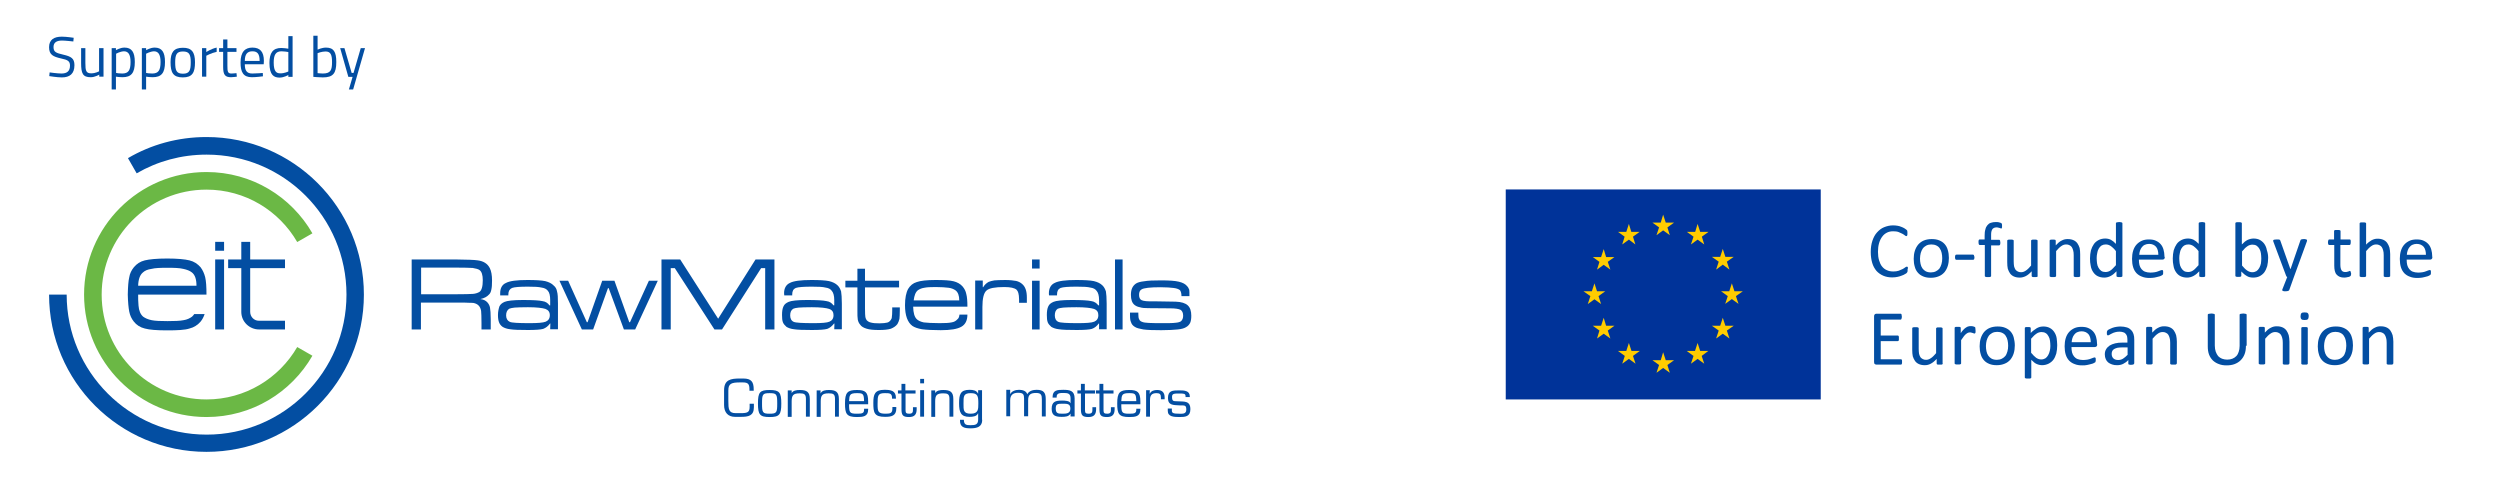 <?xml version="1.0" encoding="UTF-8"?> <svg xmlns="http://www.w3.org/2000/svg" xmlns:xlink="http://www.w3.org/1999/xlink" version="1.1" id="Layer_1" x="0px" y="0px" viewBox="0 0 1350 270" style="enable-background:new 0 0 1350 270;" xml:space="preserve"> <style type="text/css"> .st0{fill:#034EA2;} .st1{fill:#FFFFFF;} .st2{fill-rule:evenodd;clip-rule:evenodd;fill:#034EA2;} .st3{fill-rule:evenodd;clip-rule:evenodd;fill:#6BB845;} .st4{fill:#003399;} .st5{fill:#FFCC00;} .st6{fill-rule:evenodd;clip-rule:evenodd;fill:#FFFFFF;} </style> <g> <path class="st0" d="M39.6,22.4c0,0-4.3-0.5-6.1-0.5c-3,0-4.6,1.1-4.6,3.5c0,2.8,1.5,3.2,5.2,4.1c4.3,1,6.1,2,6.1,5.7 c0,4.7-2.6,6.6-6.8,6.6c-2.5,0-6.8-0.7-6.8-0.7l0.2-2c0,0,4.2,0.6,6.4,0.6c3,0,4.6-1.3,4.6-4.3c0-2.4-1.3-3.1-4.7-3.8 c-4.4-1-6.6-2-6.6-6.1c0-4.1,2.7-5.7,6.9-5.7c2.5,0,6.4,0.6,6.4,0.6L39.6,22.4z"></path> <path class="st0" d="M55.9,26v15.4h-2.3v-1.1c0,0-2.3,1.4-4.6,1.4c-4.3,0-5.2-2-5.2-7.7v-8h2.3v8c0,4.3,0.4,5.6,3.2,5.6 c2.3,0,4.2-1.1,4.2-1.1V26H55.9z"></path> <path class="st0" d="M60.3,26h2.3v1.1c0,0,2.3-1.4,4.6-1.4c3.9,0,5.6,2.4,5.6,7.8c0,6-2,8.2-6.7,8.2c-1.4,0-3-0.2-3.5-0.3v6.9h-2.3 V26z M62.7,29v10.4c0.4,0.1,2,0.3,3.3,0.3c3.4,0,4.5-1.8,4.5-6.2c0-4.2-1.3-5.8-3.6-5.8C64.8,27.8,62.7,29,62.7,29z"></path> <path class="st0" d="M76.6,26h2.3v1.1c0,0,2.3-1.4,4.6-1.4c3.9,0,5.6,2.4,5.6,7.8c0,6-2,8.2-6.7,8.2c-1.4,0-3-0.2-3.5-0.3v6.9h-2.3 V26z M78.9,29v10.4c0.4,0.1,2,0.3,3.3,0.3c3.4,0,4.5-1.8,4.5-6.2c0-4.2-1.3-5.8-3.6-5.8C81.1,27.8,78.9,29,78.9,29z"></path> <path class="st0" d="M105.3,33.6c0,5.6-1.4,8.2-6.6,8.2c-5.2,0-6.6-2.6-6.6-8.2c0-5.3,1.7-7.8,6.6-7.8 C103.6,25.7,105.3,28.3,105.3,33.6z M103,33.6c0-4.3-0.9-5.8-4.2-5.8c-3.3,0-4.2,1.5-4.2,5.8c0,4.4,0.6,6.2,4.2,6.2 C102.4,39.8,103,37.9,103,33.6z"></path> <path class="st0" d="M109.1,26h2.3v2.1c0,0,2.7-1.8,5.6-2.4V28c-2.9,0.6-5.6,2.1-5.6,2.1v11.3h-2.3V26z"></path> <path class="st0" d="M122.8,28v7.4c0,3.4,0.2,4.3,2.2,4.3c0.9,0,2.7-0.2,2.7-0.2l0.2,1.9c0,0-2.1,0.3-3.1,0.3 c-3.2,0-4.3-1.2-4.3-5.6V28h-2.2v-2h2.2v-4.7h2.3V26h4.9v2H122.8z"></path> <path class="st0" d="M141.9,39.4l0.1,1.8c0,0-3.5,0.5-6,0.5c-4.6,0-6.1-2.7-6.1-7.9c0-5.9,2.5-8.1,6.4-8.1c4.1,0,6.2,2.2,6.2,7.2 l-0.1,1.8h-10.2c0,3.3,1,5,4,5C138.6,39.7,141.9,39.4,141.9,39.4z M140.2,32.9c0-3.8-1.2-5.2-3.9-5.2c-2.6,0-4.1,1.4-4.1,5.2H140.2 z"></path> <path class="st0" d="M158,41.5h-2.3v-1c0,0-2.4,1.4-4.7,1.4c-3,0-5.5-1.2-5.5-7.9c0-5.4,1.8-8.1,6.4-8.1c1.3,0,3.3,0.3,3.8,0.4 v-6.8h2.3V41.5z M155.7,38.6V28.1c-0.5-0.1-2.4-0.4-3.7-0.4c-3.2,0-4.2,2.1-4.2,6.1c0,5,1.6,5.8,3.5,5.8 C153.5,39.7,155.7,38.6,155.7,38.6z"></path> <path class="st0" d="M181.6,33.5c0,6.1-1.7,8.3-7.3,8.3c-1.8,0-5.1-0.3-5.1-0.3V19.3h2.3v7.5c0,0,2.3-1.1,4.5-1.1 C180.2,25.7,181.6,28,181.6,33.5z M179.3,33.5c0-4-0.8-5.7-3.5-5.7c-2.1,0-4.3,0.9-4.3,0.9v10.8c0,0,2,0.2,2.8,0.2 C178.6,39.7,179.3,37.8,179.3,33.5z"></path> <path class="st0" d="M186,26l3.9,13.4h1l3.9-13.4h2.3l-6.4,22.3h-2.3l2-6.8h-2.3L183.7,26H186z"></path> </g> <g> <g> <path class="st0" d="M396.9,225.1c-3.7,0-5.9-2.3-5.9-6.4v-7.9c0-5.8,3.6-6.4,8.5-6.4h1.9c4.3,0,5.6,1.8,5.6,5.9v0.7h-2.3v-0.6 c0-2.9-0.6-3.9-3.6-3.9h-1.3c-4.8,0-6.5,0.6-6.5,4.3v5.6c0,4.6,0.2,6.7,4,6.7h2.7c3.7,0,4.8-0.5,4.8-3.4V218h2.3v1.9 c0,4.7-3,5.2-7.1,5.2H396.9z"></path> <path class="st0" d="M415.6,210.6c5.3,0,6.3,1.3,6.3,7.3c0,6-1,7.3-6.3,7.3c-5.3,0-6.3-1.3-6.3-7.3 C409.3,211.8,410.3,210.6,415.6,210.6 M415.6,223.4c3.8,0,4.1-0.6,4.1-5.5c0-5-0.3-5.6-4.1-5.6c-3.8,0-4.1,0.6-4.1,5.6 C411.5,222.8,411.8,223.4,415.6,223.4"></path> <path class="st0" d="M427.4,212.5L427.4,212.5c0.7-1.7,2.8-1.9,4.5-1.9c3.7,0,5.4,1,5.4,4.9v9.5h-2.1v-9.6c0-2.6-1-3-3.4-3 c-3.5,0-4.3,1.1-4.3,4.4v8.3h-2.1v-14.3h2.1V212.5z"></path> <path class="st0" d="M443.1,212.5L443.1,212.5c0.7-1.7,2.8-1.9,4.5-1.9c3.7,0,5.4,1,5.4,4.9v9.5h-2.1v-9.6c0-2.6-1-3-3.4-3 c-3.5,0-4.3,1.1-4.3,4.4v8.3H441v-14.3h2.1V212.5z"></path> <path class="st0" d="M468.8,220.7v0.5c0,3.8-2.9,4-6.1,4c-5.6,0-6.4-1.8-6.4-7.3c0-5.9,1.3-7.3,6.4-7.3c4.6,0,6.1,1.1,6.1,6.3v1.4 h-10.3c0,4.5,0.3,5.1,4.2,5.1c2.9,0,3.9-0.2,3.9-2.2v-0.5H468.8z M466.6,216.6c-0.1-4-0.6-4.3-3.9-4.3c-3.9,0-4,1-4.2,4.3H466.6z"></path> <path class="st0" d="M484,219.8v0.8c0,4-2.7,4.5-6.1,4.5c-5.9,0-6.3-2.3-6.3-7.6c0-4.6,0.8-7,6-7c3.4,0,6.2,0.4,6.2,4.4v0.4h-2.1 v-0.4c0-2.6-1.4-2.6-3.9-2.6c-3.8,0-3.9,1.3-3.9,5.9c0,4,0.2,5.2,4.3,5.2c2.7,0,3.7-0.3,3.7-2.9v-0.7H484z"></path> <path class="st0" d="M494.5,212.5H489v9c0,1.5,0.4,1.9,2,1.9c2,0,2-1.1,2-2.4v-1.1h2v1.1c0,2.8-1.2,4.2-4.1,4.2 c-3.3,0-4.1-0.9-4.1-4.3v-8.4h-1.9v-1.7h1.9v-3.5h2.1v3.5h5.5V212.5z"></path> <path class="st0" d="M499,207h-2.1v-2.4h2.1V207z M499,225h-2.1v-14.3h2.1V225z"></path> <path class="st0" d="M504.9,212.5L504.9,212.5c0.7-1.7,2.8-1.9,4.5-1.9c3.7,0,5.4,1,5.4,4.9v9.5h-2.1v-9.6c0-2.6-1-3-3.4-3 c-3.5,0-4.3,1.1-4.3,4.4v8.3h-2.1v-14.3h2.1V212.5z"></path> <path class="st0" d="M530.4,226.7c0,3.8-2.8,4.6-6.3,4.6c-3.3,0-5.9-0.5-5.7-4.6h2.1c0,2.7,1.3,2.9,3.6,2.9c2.6,0,4.1-0.3,4.1-3.1 v-3.3h-0.1c-0.6,1.7-2.9,1.9-4.6,1.9c-4.6,0-5.6-2.4-5.6-7.3c0-4.8,0.7-7.3,5.6-7.3c2,0,3.8,0.3,4.6,2l0.1,0v-1.8h2.1V226.7z M528.3,217.9c0-4-0.3-5.6-4.1-5.6c-4,0-3.9,1.8-3.9,5.6c0,3.4-0.2,5.5,3.9,5.5C528.3,223.4,528.3,221,528.3,217.9"></path> <path class="st0" d="M545.5,212.9L545.5,212.9c0.8-1.8,3-2.4,4.8-2.4c1.7,0,3.9,0.5,4.4,2.4c1-1.9,3.2-2.4,5.1-2.4 c3.7,0,4.9,1.5,4.9,5v9.4h-2.1v-9.2c0-2.4-0.4-3.5-3.1-3.5c-3,0-4.3,0.9-4.3,3.9v8.7H553v-9.6c-0.1-1.9-0.1-3.1-3.2-3.1 c-2.8,0-4.3,1.2-4.3,4.1v8.6h-2.1v-14.3h2.1V212.9z"></path> <path class="st0" d="M578.1,225v-1.5l-0.1-0.1c-0.8,1.6-2.9,1.7-4.7,1.7c-3.2,0-5.4-0.6-5.4-4.3c0-3.9,2-4.5,5.6-4.5 c1.4,0,4.2,0.1,4.5,1.4h0.1v-2.6c0-2.6-1.4-2.9-3.8-2.9c-1.7,0-3.7,0-3.7,2v0.5h-2.2v-0.3c0-3.7,2.5-3.9,5.7-3.9 c3.6,0,6.2,0.4,6.2,4.7v9.7H578.1z M578,220.7c0-2.7-1.6-2.7-4.3-2.7c-2.6,0-3.6,0.2-3.6,2.5c0,2.7,1.1,2.9,3.6,2.9 C575.8,223.4,578,223.3,578,220.7"></path> <path class="st0" d="M591.4,212.5h-5.5v9c0,1.5,0.4,1.9,2,1.9c2,0,2-1.1,2-2.4v-1.1h2v1.1c0,2.8-1.2,4.2-4.1,4.2 c-3.3,0-4.1-0.9-4.1-4.3v-8.4h-1.9v-1.7h1.9v-3.5h2.1v3.5h5.5V212.5z"></path> <path class="st0" d="M601.4,212.5h-5.5v9c0,1.5,0.4,1.9,2,1.9c2,0,2-1.1,2-2.4v-1.1h2v1.1c0,2.8-1.2,4.2-4.1,4.2 c-3.3,0-4.1-0.9-4.1-4.3v-8.4h-1.9v-1.7h1.9v-3.5h2.1v3.5h5.5V212.5z"></path> <path class="st0" d="M615.8,220.7v0.5c0,3.8-2.9,4-6.1,4c-5.6,0-6.4-1.8-6.4-7.3c0-5.9,1.3-7.3,6.4-7.3c4.6,0,6.1,1.1,6.1,6.3v1.4 h-10.3c0,4.5,0.3,5.1,4.2,5.1c2.9,0,3.9-0.2,3.9-2.2v-0.5H615.8z M613.6,216.6c-0.1-4-0.6-4.3-3.9-4.3c-3.9,0-4,1-4.2,4.3H613.6z"></path> <path class="st0" d="M620.9,210.7l-0.1,1.8l0.1,0.1c0.7-1.6,2.4-2,4-2c2.7,0,4,1.4,4,4v1h-2v-0.9c0-1.8-0.6-2.4-2.4-2.4 c-2.7,0-3.5,1.3-3.5,3.8v8.9h-2.1v-14.3H620.9z"></path> <path class="st0" d="M642.4,214.4h-2.2v-0.5c0-1.4-1.1-1.4-3.3-1.4c-2.7,0-4,0-4,1.7c0,2.6,0.7,2.4,2.9,2.5c3.7,0.2,7-0.4,7,4.3 c0,4-2.8,4.2-5.9,4.2c-3.1,0-6.3-0.2-6.3-3.3v-1.3h2.2v1.1c0,1.4,0.8,1.7,4.1,1.7c1.5,0,3.7,0.3,3.7-2.2c0-2.7-1.1-2.2-3.7-2.3 c-3.1-0.2-6.2,0.1-6.2-3.9c0-4.1,2.4-4.2,6.2-4.2c2.5,0,5.6,0.1,5.6,3.3V214.4z"></path> <rect x="116.2" y="130.6" class="st0" width="4.8" height="4.8"></rect> <rect x="116.2" y="140.1" class="st0" width="4.8" height="37.8"></rect> <path class="st2" d="M130.3,130.6h4.8v9.5h18.8v4.7h-18.8v23.6c0,2.6,2,4.8,4.7,4.8h14.1v4.7h-14.1c-4.9,0-9.5-4-9.5-9.5v-23.6 h-7.1v-4.7h7.1V130.6z"></path> <path class="st0" d="M106.1,154.3H74.6c0.1-3.5,1-5.9,2.6-7.2c1.1-1,2.5-1.6,4.6-1.9c1.9-0.5,4.8-0.6,8.6-0.6 c3.7,0,6.6,0.1,8.6,0.6c1.9,0.4,3.5,1,4.6,1.9C105.3,148.4,106.1,150.8,106.1,154.3 M74.6,159.1h36.9c0-4.2-0.2-7.3-0.7-9.4 c-0.5-2-1.3-3.8-2.5-5.4c-1.6-1.8-3.5-3.1-6-3.7c-2.4-0.6-6.5-1-12-1c-5.6,0-9.6,0.4-12.1,1c-2.5,0.6-4.4,1.9-5.9,3.7 c-1.3,1.6-2.2,3.4-2.5,5.4c-0.5,2-0.7,5.2-0.8,9.4c0.1,4.1,0.4,7.2,0.8,9.2c0.4,2,1.2,3.8,2.5,5.4c1.4,1.8,3.4,3.1,5.9,3.7 c2.5,0.7,6.5,1,12.1,1c5.5,0,9.6-0.2,12-1c2.5-0.6,4.4-1.9,6-3.7c1-1.2,1.7-2.6,2.2-4.1h-5.6c-0.4,0.5-0.7,1-1.2,1.4 c-1.1,0.8-2.6,1.6-4.6,1.9c-2,0.4-4.9,0.5-8.6,0.5c-3.8,0-6.7-0.1-8.6-0.5c-2-0.4-3.5-1.1-4.6-1.9c-1.4-1.2-2.3-3.2-2.5-6 C74.6,163.1,74.6,161,74.6,159.1"></path> <path class="st2" d="M111.5,244c46.9,0,85-38,85-84.9c0-47-38.1-85.1-85-85.1c-15.5,0-30,4.1-42.4,11.4l4.7,8.2 c11.2-6.5,24-10.1,37.8-10.1c41.7,0,75.5,33.8,75.5,75.6c0,41.6-33.8,75.6-75.5,75.6S36,200.7,36,159.1h-9.5 C26.5,206,64.6,244,111.5,244"></path> <path class="st3" d="M111.5,225.2c24.5,0,45.8-13.3,57.2-33.1l-8.2-4.7c-9.8,16.9-28.1,28.3-49,28.3c-31.3,0-56.6-25.4-56.6-56.6 c0-31.3,25.3-56.7,56.6-56.7c21,0,39.2,11.4,49,28.3l8.2-4.7c-11.4-19.8-32.7-33.1-57.2-33.1c-36.4,0-66.1,29.6-66.1,66.2 C45.4,195.5,75.1,225.2,111.5,225.2"></path> <path class="st0" d="M610.3,168.8h4.4v0.7c0,1.4,0.1,2.4,0.5,3c0.2,0.6,0.8,1.1,1.8,1.4c1.2,0.5,4.6,0.6,10.3,0.6 c3.6,0,6,0,7.4-0.2c1.4-0.1,2.4-0.4,3-0.8c0.8-0.7,1.2-1.7,1.2-3c0-1.6-0.5-2.6-1.4-3.2c-1-0.5-2.9-0.8-5.4-0.8 c-0.8,0-4.9,0-12-0.1c-1.9,0-3.4-0.1-4.6-0.5c-1.1-0.2-2-0.6-2.8-1.2c-1.4-1.1-2-2.9-2-5.5c0-2.8,0.8-4.7,2.6-6 c0.8-0.6,2.4-1.1,4.4-1.3c2.2-0.4,5.2-0.5,9.1-0.5c4.4,0,7.7,0.2,9.7,0.7c2.2,0.5,3.7,1.3,4.7,2.6c0.5,0.5,0.7,1.2,1,1.8 c0.1,0.7,0.1,1.8,0.1,3.4h-4.3c0-1.7-0.4-2.6-0.8-3.2c-0.6-0.5-1.7-1-3.4-1.2c-1.6-0.2-4-0.4-7.1-0.4c-5.6,0-9.1,0.4-10.3,1.2 c-1,0.6-1.3,1.6-1.3,3c0,1.4,0.5,2.4,1.4,2.8c1.1,0.5,3.1,0.7,6.4,0.6c3,0,7.1,0.1,12,0.2c3,0.1,5.2,0.8,6.5,2 c1.3,1.2,1.9,3.1,1.9,5.6c0,1.6-0.2,2.9-0.6,3.8c-0.5,1-1.2,1.8-2.3,2.4c-1,0.6-2.4,1-4.4,1.2c-2,0.2-5,0.4-8.9,0.4 c-4.3,0-7.6-0.1-9.7-0.4c-2-0.4-3.6-0.7-4.6-1.4c-1-0.6-1.7-1.4-2-2.4c-0.5-1-0.6-2.3-0.6-4V168.8z M602.1,177.9h4.1v-37.8h-4.1 V177.9z M581.3,165.9c-3.4,0-5.8,0.1-7.1,0.2c-1.4,0.1-2.4,0.4-3,0.6c-1.1,0.7-1.6,1.9-1.6,3.6s0.6,2.9,1.9,3.5 c1.1,0.5,4.6,0.7,10.6,0.7c4.4,0,7.4-0.2,8.8-0.8c1.4-0.6,2.2-1.7,2.2-3.5c0-1.7-0.7-2.8-2.4-3.4 C589.1,166.3,586,165.9,581.3,165.9 M570.8,159.5h-4.3c-0.1-0.5-0.1-0.8-0.1-1.2c0-2.6,1.1-4.6,3.1-5.5c2-1.1,6-1.6,11.6-1.6 c4.4,0,7.7,0.2,9.6,0.6c2,0.5,3.5,1.2,4.7,2.4c0.8,0.8,1.4,1.9,1.8,3.2c0.2,1.2,0.4,3.5,0.4,6.6v13.8h-4.1v-3.1h-0.2 c-1,1.4-2.2,2.4-3.7,2.9c-1.4,0.4-4.1,0.6-8.2,0.6c-4.6,0-7.8-0.1-9.6-0.4c-1.8-0.2-3.1-0.7-4.1-1.3c-0.8-0.7-1.6-1.6-1.9-2.4 c-0.4-1-0.5-2.3-0.5-4c0-1.9,0.2-3.5,0.8-4.7c0.5-1.1,1.4-1.8,2.8-2.4c1.3-0.6,4.7-1,9.7-1c5.4,0,9,0.2,10.7,0.6 c1.6,0.2,2.9,1.1,3.8,2.3h0.4v-2.9c0-2.3-0.5-4-1.3-4.9c-0.7-1-1.8-1.6-3.4-1.8c-1.4-0.4-4-0.5-7.3-0.5c-4.6,0-7.4,0.2-8.8,0.7 c-1.3,0.6-1.9,1.7-1.9,3.5V159.5z M557.3,145h4.1v-4.9h-4.1V145z M557.3,177.9h4.1v-26.3h-4.1V177.9z M526.4,177.9h4.1v-12.1 c0-4.6,0.7-7.6,2.2-8.9c1.4-1.3,4.6-1.9,9.6-1.9c3.4,0,5.5,0.5,6.6,1.4c0.5,0.5,0.8,1.1,1,1.8c0.2,0.8,0.4,1.9,0.4,3.4v1.9h4.2 v-2.8c0-3.5-0.8-5.9-2.6-7.4c-0.8-0.7-1.9-1.3-3.2-1.6c-1.2-0.2-3.2-0.5-5.8-0.5c-2.6,0-4.6,0.1-5.9,0.2c-1.3,0.2-2.3,0.5-3.1,0.8 c-1.3,0.7-2.3,1.7-3,2.9h-0.2v-3.6h-4.1V177.9z M518,162.2c0-2.6-0.7-4.4-2-5.4c-1-0.7-2.2-1.2-3.7-1.4c-1.7-0.2-4-0.4-7.1-0.4 c-2.6,0-4.8,0.1-6.1,0.4c-1.4,0.2-2.5,0.7-3.4,1.3c-1.3,1-2,2.9-2.3,5.5H518z M518.1,169.9h4.3c0,3.1-1.1,5.3-3.2,6.5 c-2.2,1.3-5.9,1.9-11.2,1.9c-4.4,0-7.8-0.2-10.1-0.5c-2.3-0.4-4-1-5.2-1.8c-2.6-1.9-4-5.6-4-11.2c0-3.8,0.6-6.8,1.7-8.8 c1.1-1.8,2.6-3.1,4.7-3.7c1.9-0.7,5.4-1.1,10.1-1.1c4.6,0,7.8,0.2,9.8,0.7c1.9,0.5,3.6,1.4,4.8,2.8c1,1.2,1.7,2.5,2,4.1 c0.4,1.4,0.6,3.7,0.6,6.8h-29.3c0.1,3.4,0.7,5.5,1.9,6.7c0.8,0.8,2,1.4,3.8,1.8c1.7,0.2,4.6,0.4,8.5,0.4c3,0,5.2-0.1,6.5-0.4 c1.4-0.2,2.4-0.8,3.1-1.6C517.6,172,518,171.2,518.1,169.9 M463,151.6h-6.5v3.6h6.5v12.7c0,2,0,3.6,0.2,4.7c0.2,1,0.6,1.9,1.2,2.6 c0.7,1.1,1.9,1.8,3.6,2.3c1.6,0.5,3.7,0.7,6.6,0.7c2.8,0,4.9-0.2,6.5-0.7c1.4-0.6,2.6-1.3,3.5-2.5c0.5-0.8,0.8-1.7,1.1-2.8 c0.1-1.1,0.2-2.5,0.2-4.6V166h-4.1v1.7c0,1.6-0.1,2.8-0.2,3.4c0,0.7-0.2,1.2-0.6,1.7c-0.5,0.7-1.1,1.2-1.9,1.4 c-0.8,0.2-2.3,0.4-4.1,0.4c-2,0-3.6-0.1-4.6-0.4c-1.1-0.2-1.8-0.7-2.4-1.3c-0.4-0.6-0.6-1.2-0.7-1.7c-0.1-0.6-0.2-2.2-0.2-4.6 v-11.4h18.4v-3.6h-18.4v-6.5H463V151.6z M438.4,165.9c-3.4,0-5.8,0.1-7.1,0.2c-1.4,0.1-2.4,0.4-2.9,0.6c-1.2,0.7-1.7,1.9-1.7,3.6 s0.6,2.9,1.9,3.5c1.1,0.5,4.6,0.7,10.7,0.7c4.3,0,7.3-0.2,8.6-0.8c1.4-0.6,2.2-1.7,2.2-3.5c0-1.7-0.7-2.8-2.4-3.4 C446.2,166.3,443.1,165.9,438.4,165.9 M427.8,159.5h-4.3c0-0.5-0.1-0.8-0.1-1.2c0-2.6,1.1-4.6,3.1-5.5c2-1.1,6-1.6,11.6-1.6 c4.4,0,7.7,0.2,9.6,0.6c2,0.5,3.5,1.2,4.7,2.4c0.8,0.8,1.4,1.9,1.8,3.2c0.2,1.2,0.4,3.5,0.4,6.6v13.8h-4.1l0.1-3.1h-0.2 c-1.1,1.4-2.3,2.4-3.7,2.9c-1.4,0.4-4.2,0.6-8.3,0.6c-4.6,0-7.8-0.1-9.6-0.4c-1.8-0.2-3.1-0.7-4.1-1.3c-0.8-0.7-1.6-1.6-1.9-2.4 c-0.4-1-0.5-2.3-0.5-4c0-1.9,0.2-3.5,0.8-4.7c0.5-1.1,1.4-1.8,2.8-2.4c1.3-0.6,4.7-1,9.8-1c5.4,0,8.9,0.2,10.6,0.6 c1.7,0.2,2.9,1.1,3.8,2.3h0.4v-2.9c0-2.3-0.5-4-1.3-4.9c-0.7-1-1.8-1.6-3.4-1.8c-1.4-0.4-4-0.5-7.3-0.5c-4.4,0-7.4,0.2-8.8,0.7 c-1.3,0.6-1.9,1.7-1.9,3.5V159.5z M357.2,177.9h5v-33.1h2.2l21.4,33.1h4.1l21.1-33.1h2.2v33.1h5v-37.8H408l-20.2,32l-20.5-32 h-10.1V177.9z M314.2,177.9h6.1l8-22.3h0.4l8.2,22.3h6.1l12.2-26.3h-4.8l-10.2,22.4h-0.4l-8-22.4h-6.6l-7.9,22.4h-0.4l-10.1-22.4 h-4.7L314.2,177.9z M285.1,165.9c-3.4,0-5.8,0.1-7.2,0.2c-1.3,0.1-2.3,0.4-2.9,0.6c-1.1,0.7-1.7,1.9-1.7,3.6s0.7,2.9,2,3.5 c1,0.5,4.6,0.7,10.6,0.7c4.4,0,7.3-0.2,8.8-0.8c1.4-0.6,2.2-1.7,2.2-3.5c0-1.7-0.8-2.8-2.4-3.4 C292.9,166.3,289.8,165.9,285.1,165.9 M274.4,159.5h-4.3v-1.2c0-2.6,1-4.6,3.1-5.5c2-1.1,5.9-1.6,11.6-1.6c4.4,0,7.7,0.2,9.6,0.6 c1.9,0.5,3.5,1.2,4.6,2.4c1,0.8,1.6,1.9,1.8,3.2c0.4,1.2,0.5,3.5,0.5,6.6v13.8h-4.2l0.1-3.1H297c-1,1.4-2.3,2.4-3.7,2.9 c-1.4,0.4-4.2,0.6-8.2,0.6c-4.7,0-7.8-0.1-9.6-0.4c-1.8-0.2-3.1-0.7-4.1-1.3c-1-0.7-1.6-1.6-1.9-2.4c-0.4-1-0.6-2.3-0.6-4 c0-1.9,0.4-3.5,0.8-4.7c0.6-1.1,1.4-1.8,2.8-2.4c1.4-0.6,4.7-1,9.8-1c5.4,0,8.9,0.2,10.6,0.6c1.7,0.2,3,1.1,3.8,2.3h0.4v-2.9 c0-2.3-0.4-4-1.2-4.9c-0.7-1-1.9-1.6-3.4-1.8c-1.6-0.4-4-0.5-7.4-0.5c-4.4,0-7.3,0.2-8.6,0.7c-1.3,0.6-2,1.7-2,3.5V159.5z M227.4,158.9h18.5c4.9,0,8-0.1,9.5-0.2c1.3-0.1,2.5-0.5,3.4-1c1.3-0.8,1.9-3,1.9-6.4c0-2.8-0.6-4.7-1.8-5.5 c-0.7-0.5-1.9-0.8-3.6-1.1c-1.7-0.1-4.8-0.2-9.4-0.2h-18.5V158.9z M222.3,177.9v-37.8h23.5c6.4,0.1,10.4,0.2,12.2,0.5 c3.1,0.4,5.3,1.8,6.5,4.2c0.8,1.6,1.2,3.8,1.2,6.7c0,2.2-0.1,3.8-0.4,5c-0.2,1.1-0.6,2-1.3,2.6c-1,1.1-2.4,1.9-4.6,2.4 c1.7,0.2,2.9,0.8,3.8,1.8c0.7,0.8,1.2,1.7,1.4,2.8c0.2,1.1,0.4,3.2,0.4,6.4v5.4h-5v-3.6c0-3.1-0.1-5.3-0.2-6.4 c-0.4-2.4-1.7-3.8-4.1-4.3c-1-0.1-1.8-0.1-2.5-0.1c-0.7-0.1-3.1-0.1-7.4-0.1h-18.5v14.5H222.3z"></path> </g> </g> <g> <g> <g> <rect x="813.1" y="102.3" class="st4" width="170.1" height="113.4"></rect> </g> <polygon class="st5" points="894.5,127 898.1,124.4 901.7,127 900.4,122.8 904,120.2 899.5,120.2 898.1,115.9 896.8,120.2 892.3,120.2 895.9,122.8 "></polygon> <polygon class="st5" points="876,132 879.6,129.4 883.1,132 881.8,127.8 885.4,125.2 880.9,125.2 879.6,120.9 878.2,125.2 873.7,125.2 877.3,127.8 "></polygon> <polygon class="st5" points="866,134.5 864.6,138.8 860.1,138.8 863.7,141.4 862.4,145.6 866,143 869.6,145.6 868.2,141.4 871.8,138.8 867.3,138.8 "></polygon> <polygon class="st5" points="861,161.6 864.6,164.2 863.2,159.9 866.8,157.3 862.4,157.3 861,153 859.6,157.3 855.1,157.3 858.8,159.9 857.4,164.2 "></polygon> <polygon class="st5" points="867.3,175.9 866,171.6 864.6,175.9 860.1,175.9 863.7,178.5 862.4,182.8 866,180.2 869.6,182.8 868.2,178.5 871.8,175.9 "></polygon> <polygon class="st5" points="881,189.5 879.6,185.2 878.2,189.5 873.7,189.5 877.4,192.2 876,196.4 879.6,193.8 883.2,196.4 881.8,192.2 885.5,189.5 "></polygon> <polygon class="st5" points="899.5,194.5 898.1,190.2 896.8,194.5 892.3,194.5 895.9,197.1 894.5,201.3 898.1,198.7 901.7,201.3 900.4,197.1 904,194.5 "></polygon> <polygon class="st5" points="918.1,189.5 916.7,185.2 915.3,189.5 910.8,189.5 914.5,192.2 913.1,196.4 916.7,193.8 920.3,196.4 918.9,192.2 922.5,189.5 "></polygon> <polygon class="st5" points="931.7,175.9 930.3,171.6 928.9,175.9 924.4,175.9 928.1,178.5 926.7,182.8 930.3,180.2 933.9,182.8 932.5,178.5 936.2,175.9 "></polygon> <polygon class="st5" points="941.1,157.3 936.6,157.3 935.2,153 933.8,157.3 929.4,157.3 933,159.9 931.6,164.1 935.2,161.5 938.8,164.1 937.4,159.9 "></polygon> <polygon class="st5" points="926.7,145.6 930.3,142.9 933.9,145.6 932.5,141.3 936.2,138.7 931.7,138.7 930.3,134.4 928.9,138.7 924.4,138.7 928.1,141.3 "></polygon> <polygon class="st5" points="916.7,120.9 915.4,125.2 910.9,125.2 914.5,127.8 913.1,132 916.7,129.4 920.3,132 919,127.8 922.6,125.2 918.1,125.2 "></polygon> </g> <g> <g> <g> <g> <path class="st0" d="M1027.1,195.3c0,0.3,0,0.5,0,0.7c0,0.2-0.1,0.4-0.1,0.5c-0.1,0.1-0.2,0.2-0.2,0.3 c-0.1,0.1-0.2,0.1-0.3,0.1h-13.2c-0.3,0-0.6-0.1-0.9-0.3c-0.3-0.2-0.4-0.6-0.4-1.2v-24.5c0-0.6,0.1-0.9,0.4-1.2 c0.3-0.2,0.6-0.3,0.9-0.3h13c0.1,0,0.2,0,0.3,0.1c0.1,0.1,0.2,0.1,0.2,0.3c0.1,0.1,0.1,0.3,0.1,0.5c0,0.2,0.1,0.4,0.1,0.7 c0,0.3,0,0.5-0.1,0.7c0,0.2-0.1,0.3-0.1,0.5c-0.1,0.1-0.1,0.2-0.2,0.3c-0.1,0.1-0.2,0.1-0.3,0.1h-10.7v8.6h9.2 c0.1,0,0.2,0,0.3,0.1c0.1,0.1,0.2,0.2,0.2,0.3c0.1,0.1,0.1,0.3,0.1,0.5c0,0.2,0,0.4,0,0.7c0,0.3,0,0.5,0,0.7 c0,0.2-0.1,0.3-0.1,0.4c-0.1,0.1-0.1,0.2-0.2,0.2c-0.1,0.1-0.2,0.1-0.3,0.1h-9.2v9.8h10.9c0.1,0,0.2,0,0.3,0.1 c0.1,0.1,0.2,0.1,0.2,0.3c0.1,0.1,0.1,0.3,0.1,0.5C1027.1,194.8,1027.1,195,1027.1,195.3z"></path> <path class="st0" d="M1049.1,196.3c0,0.1,0,0.2-0.1,0.3c-0.1,0.1-0.1,0.1-0.3,0.2c-0.1,0.1-0.3,0.1-0.5,0.1c-0.2,0-0.5,0-0.8,0 c-0.3,0-0.6,0-0.8,0c-0.2,0-0.4-0.1-0.5-0.1c-0.1-0.1-0.2-0.1-0.2-0.2c0-0.1-0.1-0.2-0.1-0.3v-2.5c-1.1,1.2-2.2,2.1-3.2,2.6 c-1.1,0.6-2.1,0.8-3.2,0.8c-1.3,0-2.3-0.2-3.2-0.6c-0.9-0.4-1.6-1-2.1-1.7c-0.5-0.7-0.9-1.6-1.2-2.5c-0.2-1-0.3-2.1-0.3-3.5 v-11.6c0-0.1,0-0.2,0.1-0.3c0-0.1,0.1-0.1,0.3-0.2c0.1-0.1,0.3-0.1,0.6-0.1c0.2,0,0.5,0,0.8,0c0.3,0,0.6,0,0.8,0 c0.2,0,0.4,0.1,0.5,0.1c0.1,0.1,0.2,0.1,0.3,0.2s0.1,0.2,0.1,0.3v11.1c0,1.1,0.1,2,0.2,2.7c0.2,0.7,0.4,1.2,0.7,1.7 c0.3,0.5,0.8,0.8,1.3,1.1c0.5,0.3,1.1,0.4,1.8,0.4c0.9,0,1.7-0.3,2.6-0.9c0.9-0.6,1.8-1.5,2.8-2.7v-13.3c0-0.1,0-0.2,0.1-0.3 s0.1-0.1,0.3-0.2c0.1-0.1,0.3-0.1,0.5-0.1c0.2,0,0.5,0,0.9,0c0.3,0,0.6,0,0.8,0c0.2,0,0.4,0.1,0.5,0.1c0.1,0.1,0.2,0.1,0.3,0.2 c0.1,0.1,0.1,0.2,0.1,0.3V196.3z"></path> <path class="st0" d="M1066.8,178.4c0,0.3,0,0.6,0,0.8c0,0.2,0,0.4-0.1,0.5c0,0.1-0.1,0.2-0.2,0.3c-0.1,0.1-0.2,0.1-0.3,0.1 c-0.1,0-0.3,0-0.4-0.1c-0.2-0.1-0.3-0.1-0.6-0.2c-0.2-0.1-0.4-0.1-0.7-0.2c-0.3-0.1-0.5-0.1-0.8-0.1c-0.4,0-0.7,0.1-1,0.2 c-0.3,0.1-0.7,0.4-1.1,0.7c-0.4,0.3-0.8,0.8-1.2,1.3c-0.4,0.5-0.9,1.2-1.4,2v12.5c0,0.1,0,0.2-0.1,0.3s-0.1,0.1-0.3,0.2 c-0.1,0.1-0.3,0.1-0.5,0.1c-0.2,0-0.5,0-0.9,0c-0.3,0-0.6,0-0.8,0c-0.2,0-0.4-0.1-0.5-0.1c-0.1-0.1-0.2-0.1-0.3-0.2 s-0.1-0.2-0.1-0.3v-19.1c0-0.1,0-0.2,0.1-0.3c0-0.1,0.1-0.1,0.3-0.2c0.1-0.1,0.3-0.1,0.5-0.1c0.2,0,0.5,0,0.8,0 c0.3,0,0.6,0,0.8,0c0.2,0,0.4,0.1,0.5,0.1c0.1,0.1,0.2,0.1,0.2,0.2s0.1,0.2,0.1,0.3v2.8c0.5-0.8,1-1.4,1.5-1.9 c0.5-0.5,0.9-0.9,1.3-1.1c0.4-0.3,0.8-0.5,1.2-0.6c0.4-0.1,0.8-0.2,1.2-0.2c0.2,0,0.4,0,0.6,0c0.2,0,0.5,0.1,0.7,0.1 c0.3,0.1,0.5,0.1,0.7,0.2c0.2,0.1,0.3,0.1,0.4,0.2c0.1,0.1,0.1,0.1,0.2,0.2c0,0.1,0.1,0.1,0.1,0.2c0,0.1,0,0.2,0,0.4 S1066.8,178.1,1066.8,178.4z"></path> <path class="st0" d="M1088,186.5c0,1.6-0.2,3-0.6,4.3c-0.4,1.3-1,2.4-1.8,3.4c-0.8,0.9-1.8,1.7-3.1,2.2 c-1.2,0.5-2.6,0.8-4.2,0.8c-1.6,0-2.9-0.2-4.1-0.7c-1.2-0.5-2.1-1.1-2.9-2c-0.8-0.9-1.4-2-1.7-3.2c-0.4-1.3-0.6-2.7-0.6-4.3 c0-1.6,0.2-3,0.6-4.3c0.4-1.3,1-2.4,1.8-3.4c0.8-0.9,1.8-1.7,3-2.2c1.2-0.5,2.6-0.8,4.3-0.8c1.6,0,2.9,0.2,4.1,0.7 c1.2,0.5,2.1,1.1,2.9,2c0.8,0.9,1.4,2,1.7,3.2S1088,184.9,1088,186.5z M1084.4,186.7c0-1-0.1-2-0.3-2.9c-0.2-0.9-0.5-1.7-1-2.4 c-0.4-0.7-1-1.2-1.8-1.6c-0.8-0.4-1.7-0.6-2.8-0.6c-1,0-1.9,0.2-2.7,0.6c-0.7,0.4-1.4,0.9-1.9,1.6c-0.5,0.7-0.8,1.5-1.1,2.4 c-0.2,0.9-0.4,1.9-0.4,3c0,1,0.1,2,0.3,2.9c0.2,0.9,0.5,1.7,1,2.4c0.5,0.7,1.1,1.2,1.8,1.6c0.8,0.4,1.7,0.6,2.8,0.6 c1,0,1.9-0.2,2.7-0.6c0.8-0.4,1.4-0.9,1.9-1.5s0.8-1.5,1.1-2.4C1084.3,188.8,1084.4,187.8,1084.4,186.7z"></path> <path class="st0" d="M1110.9,186.4c0,1.7-0.2,3.2-0.5,4.5c-0.4,1.3-0.9,2.5-1.6,3.4c-0.7,0.9-1.6,1.6-2.6,2.1 c-1,0.5-2.2,0.8-3.5,0.8c-0.6,0-1.1-0.1-1.6-0.2s-0.9-0.3-1.4-0.5c-0.5-0.2-0.9-0.5-1.4-0.9c-0.5-0.4-0.9-0.8-1.4-1.3v9.5 c0,0.1,0,0.2-0.1,0.3s-0.1,0.2-0.3,0.2c-0.1,0.1-0.3,0.1-0.5,0.1c-0.2,0-0.5,0-0.9,0c-0.3,0-0.6,0-0.8,0 c-0.2,0-0.4-0.1-0.5-0.1c-0.1-0.1-0.2-0.1-0.3-0.2s-0.1-0.2-0.1-0.3v-26.6c0-0.1,0-0.2,0.1-0.3c0-0.1,0.1-0.1,0.3-0.2 c0.1-0.1,0.3-0.1,0.5-0.1c0.2,0,0.4,0,0.7,0c0.3,0,0.5,0,0.7,0c0.2,0,0.3,0.1,0.5,0.1c0.1,0.1,0.2,0.1,0.3,0.2s0.1,0.2,0.1,0.3 v2.6c0.6-0.6,1.1-1.1,1.7-1.5c0.5-0.4,1.1-0.8,1.6-1.1c0.5-0.3,1.1-0.5,1.7-0.7c0.6-0.1,1.2-0.2,1.8-0.2c1.4,0,2.6,0.3,3.5,0.8 c1,0.5,1.8,1.3,2.4,2.2c0.6,0.9,1.1,2,1.3,3.3C1110.7,183.7,1110.9,185,1110.9,186.4z M1107.2,186.8c0-1-0.1-1.9-0.2-2.8 c-0.1-0.9-0.4-1.7-0.8-2.4c-0.4-0.7-0.8-1.3-1.5-1.7c-0.6-0.4-1.4-0.6-2.3-0.6c-0.5,0-0.9,0.1-1.3,0.2 c-0.4,0.1-0.9,0.3-1.3,0.6c-0.5,0.3-0.9,0.7-1.4,1.1c-0.5,0.5-1,1.1-1.6,1.7v7.6c1,1.2,1.9,2.1,2.7,2.7 c0.9,0.6,1.8,0.9,2.7,0.9c0.9,0,1.6-0.2,2.3-0.6c0.6-0.4,1.1-1,1.5-1.7c0.4-0.7,0.7-1.5,0.9-2.4 C1107.1,188.6,1107.2,187.7,1107.2,186.8z"></path> <path class="st0" d="M1132.5,185.9c0,0.6-0.1,0.9-0.4,1.2c-0.3,0.2-0.6,0.3-0.9,0.3h-12.6c0,1.1,0.1,2,0.3,2.9 c0.2,0.8,0.6,1.6,1.1,2.2c0.5,0.6,1.1,1.1,1.9,1.4c0.8,0.3,1.8,0.5,2.9,0.5c0.9,0,1.7-0.1,2.4-0.2c0.7-0.1,1.3-0.3,1.8-0.5 c0.5-0.2,0.9-0.4,1.3-0.5c0.3-0.1,0.6-0.2,0.8-0.2c0.1,0,0.2,0,0.3,0.1c0.1,0.1,0.1,0.1,0.2,0.2c0,0.1,0.1,0.2,0.1,0.4 c0,0.2,0,0.4,0,0.6c0,0.2,0,0.3,0,0.5c0,0.1,0,0.3-0.1,0.4c0,0.1-0.1,0.2-0.1,0.3c0,0.1-0.1,0.2-0.2,0.2 c-0.1,0.1-0.3,0.2-0.7,0.4c-0.4,0.2-0.9,0.4-1.5,0.5c-0.6,0.2-1.3,0.3-2.1,0.5s-1.6,0.2-2.6,0.2c-1.6,0-2.9-0.2-4.1-0.7 c-1.2-0.4-2.2-1.1-3-1.9c-0.8-0.9-1.4-1.9-1.8-3.2c-0.4-1.3-0.6-2.8-0.6-4.5c0-1.6,0.2-3.1,0.6-4.4c0.4-1.3,1-2.4,1.8-3.3 c0.8-0.9,1.8-1.6,2.9-2.1c1.1-0.5,2.4-0.7,3.8-0.7c1.5,0,2.8,0.2,3.8,0.7c1.1,0.5,1.9,1.1,2.6,1.9c0.7,0.8,1.2,1.8,1.5,2.9 c0.3,1.1,0.5,2.3,0.5,3.5V185.9z M1129,184.8c0-1.8-0.4-3.3-1.2-4.3c-0.9-1-2.1-1.6-3.8-1.6c-0.9,0-1.6,0.2-2.3,0.5 c-0.7,0.3-1.2,0.8-1.6,1.3c-0.4,0.5-0.8,1.2-1,1.9c-0.2,0.7-0.4,1.5-0.4,2.2H1129z"></path> <path class="st0" d="M1152.4,196.3c0,0.2-0.1,0.3-0.2,0.4c-0.1,0.1-0.3,0.1-0.5,0.2c-0.2,0-0.5,0.1-0.9,0.1 c-0.4,0-0.7,0-0.9-0.1c-0.2,0-0.4-0.1-0.5-0.2c-0.1-0.1-0.1-0.2-0.1-0.4v-1.9c-0.8,0.9-1.8,1.6-2.8,2.1c-1,0.5-2.1,0.7-3.3,0.7 c-1,0-1.9-0.1-2.7-0.4c-0.8-0.3-1.5-0.6-2.1-1.1c-0.6-0.5-1-1.1-1.3-1.8s-0.5-1.5-0.5-2.5c0-1.1,0.2-2,0.7-2.8 c0.4-0.8,1.1-1.4,1.9-2c0.8-0.5,1.8-0.9,3-1.2c1.2-0.3,2.5-0.4,4-0.4h2.6v-1.5c0-0.7-0.1-1.4-0.2-1.9c-0.2-0.6-0.4-1-0.8-1.4 c-0.3-0.4-0.8-0.7-1.3-0.8c-0.6-0.2-1.2-0.3-2-0.3c-0.9,0-1.6,0.1-2.3,0.3s-1.3,0.4-1.8,0.7c-0.5,0.2-0.9,0.5-1.3,0.7 c-0.3,0.2-0.6,0.3-0.8,0.3c-0.1,0-0.2,0-0.3-0.1c-0.1-0.1-0.2-0.1-0.2-0.3c-0.1-0.1-0.1-0.3-0.1-0.4c0-0.2,0-0.4,0-0.6 c0-0.4,0-0.6,0.1-0.8c0-0.2,0.2-0.4,0.4-0.6c0.2-0.2,0.5-0.4,1-0.6c0.5-0.2,1-0.5,1.6-0.7c0.6-0.2,1.3-0.4,2-0.5 c0.7-0.1,1.4-0.2,2.2-0.2c1.4,0,2.5,0.2,3.5,0.5s1.7,0.8,2.3,1.4c0.6,0.6,1,1.3,1.3,2.2c0.3,0.9,0.4,1.9,0.4,3.1V196.3z M1148.9,187.6h-3c-1,0-1.8,0.1-2.5,0.2c-0.7,0.2-1.3,0.4-1.8,0.7s-0.8,0.7-1,1.1c-0.2,0.4-0.3,1-0.3,1.5c0,1,0.3,1.8,0.9,2.4 c0.6,0.6,1.5,0.9,2.6,0.9c0.9,0,1.8-0.2,2.6-0.7c0.8-0.5,1.6-1.2,2.5-2.1V187.6z"></path> <path class="st0" d="M1175.4,196.3c0,0.1,0,0.2-0.1,0.3s-0.1,0.1-0.3,0.2c-0.1,0.1-0.3,0.1-0.5,0.1c-0.2,0-0.5,0-0.8,0 c-0.4,0-0.6,0-0.9,0c-0.2,0-0.4-0.1-0.5-0.1c-0.1-0.1-0.2-0.1-0.3-0.2s-0.1-0.2-0.1-0.3v-11.2c0-1.1-0.1-2-0.3-2.6 c-0.2-0.7-0.4-1.2-0.7-1.7c-0.3-0.5-0.7-0.8-1.3-1.1c-0.5-0.3-1.1-0.4-1.8-0.4c-0.9,0-1.8,0.3-2.6,0.9 c-0.9,0.6-1.8,1.5-2.8,2.7v13.3c0,0.1,0,0.2-0.1,0.3s-0.1,0.1-0.3,0.2c-0.1,0.1-0.3,0.1-0.5,0.1c-0.2,0-0.5,0-0.9,0 c-0.3,0-0.6,0-0.8,0c-0.2,0-0.4-0.1-0.5-0.1c-0.1-0.1-0.2-0.1-0.3-0.2s-0.1-0.2-0.1-0.3v-19.1c0-0.1,0-0.2,0.1-0.3 c0-0.1,0.1-0.1,0.3-0.2c0.1-0.1,0.3-0.1,0.5-0.1c0.2,0,0.5,0,0.8,0c0.3,0,0.6,0,0.8,0c0.2,0,0.4,0.1,0.5,0.1 c0.1,0.1,0.2,0.1,0.2,0.2s0.1,0.2,0.1,0.3v2.5c1.1-1.2,2.1-2.1,3.2-2.6c1.1-0.6,2.1-0.8,3.2-0.8c1.3,0,2.3,0.2,3.2,0.6 c0.9,0.4,1.6,1,2.1,1.7c0.5,0.7,0.9,1.6,1.2,2.5c0.2,1,0.4,2.1,0.4,3.5V196.3z"></path> <path class="st0" d="M1212.8,186.7c0,1.7-0.2,3.2-0.7,4.5c-0.5,1.3-1.2,2.4-2.1,3.3c-0.9,0.9-2,1.6-3.3,2.1 c-1.3,0.5-2.8,0.7-4.4,0.7c-1.5,0-2.9-0.2-4.1-0.7c-1.2-0.4-2.3-1.1-3.2-1.9c-0.9-0.9-1.6-1.9-2.1-3.2 c-0.5-1.3-0.7-2.8-0.7-4.5v-17c0-0.1,0-0.2,0.1-0.3c0.1-0.1,0.2-0.2,0.3-0.2c0.1,0,0.3-0.1,0.6-0.1c0.2,0,0.5-0.1,0.9-0.1 c0.3,0,0.6,0,0.9,0.1c0.2,0,0.4,0.1,0.6,0.1c0.1,0,0.2,0.1,0.3,0.2c0.1,0.1,0.1,0.2,0.1,0.3v16.6c0,1.3,0.2,2.4,0.5,3.3 c0.3,0.9,0.8,1.7,1.3,2.4c0.6,0.6,1.3,1.1,2.1,1.4c0.8,0.3,1.8,0.5,2.8,0.5c1.1,0,2-0.2,2.8-0.5c0.8-0.3,1.5-0.8,2.1-1.4 c0.6-0.6,1-1.4,1.3-2.3c0.3-0.9,0.5-2,0.5-3.2v-16.8c0-0.1,0-0.2,0.1-0.3c0.1-0.1,0.2-0.2,0.3-0.2c0.1,0,0.3-0.1,0.6-0.1 c0.2,0,0.5-0.1,0.9-0.1c0.3,0,0.6,0,0.9,0.1c0.2,0,0.4,0.1,0.6,0.1c0.1,0,0.2,0.1,0.3,0.2c0.1,0.1,0.1,0.2,0.1,0.3V186.7z"></path> <path class="st0" d="M1236.2,196.3c0,0.1,0,0.2-0.1,0.3s-0.1,0.1-0.3,0.2c-0.1,0.1-0.3,0.1-0.5,0.1c-0.2,0-0.5,0-0.8,0 c-0.4,0-0.6,0-0.9,0c-0.2,0-0.4-0.1-0.5-0.1c-0.1-0.1-0.2-0.1-0.3-0.2s-0.1-0.2-0.1-0.3v-11.2c0-1.1-0.1-2-0.3-2.6 c-0.2-0.7-0.4-1.2-0.7-1.7c-0.3-0.5-0.7-0.8-1.3-1.1c-0.5-0.3-1.1-0.4-1.8-0.4c-0.9,0-1.8,0.3-2.6,0.9 c-0.9,0.6-1.8,1.5-2.8,2.7v13.3c0,0.1,0,0.2-0.1,0.3s-0.1,0.1-0.3,0.2c-0.1,0.1-0.3,0.1-0.5,0.1c-0.2,0-0.5,0-0.9,0 c-0.3,0-0.6,0-0.8,0c-0.2,0-0.4-0.1-0.5-0.1c-0.1-0.1-0.2-0.1-0.3-0.2s-0.1-0.2-0.1-0.3v-19.1c0-0.1,0-0.2,0.1-0.3 c0-0.1,0.1-0.1,0.3-0.2c0.1-0.1,0.3-0.1,0.5-0.1c0.2,0,0.5,0,0.8,0c0.3,0,0.6,0,0.8,0c0.2,0,0.4,0.1,0.5,0.1 c0.1,0.1,0.2,0.1,0.2,0.2s0.1,0.2,0.1,0.3v2.5c1.1-1.2,2.1-2.1,3.2-2.6c1.1-0.6,2.1-0.8,3.2-0.8c1.3,0,2.3,0.2,3.2,0.6 c0.9,0.4,1.6,1,2.1,1.7c0.5,0.7,0.9,1.6,1.2,2.5c0.2,1,0.4,2.1,0.4,3.5V196.3z"></path> <path class="st0" d="M1246.7,170.7c0,0.8-0.2,1.4-0.5,1.7c-0.3,0.3-0.9,0.4-1.7,0.4c-0.8,0-1.4-0.1-1.7-0.4 c-0.3-0.3-0.5-0.8-0.5-1.6c0-0.8,0.2-1.4,0.5-1.7c0.3-0.3,0.9-0.4,1.7-0.4c0.8,0,1.4,0.1,1.7,0.4 C1246.5,169.4,1246.7,169.9,1246.7,170.7z M1246.2,196.3c0,0.1,0,0.2-0.1,0.3s-0.1,0.1-0.3,0.2c-0.1,0.1-0.3,0.1-0.5,0.1 c-0.2,0-0.5,0-0.9,0c-0.3,0-0.6,0-0.8,0c-0.2,0-0.4-0.1-0.5-0.1c-0.1-0.1-0.2-0.1-0.3-0.2s-0.1-0.2-0.1-0.3v-19.1 c0-0.1,0-0.2,0.1-0.3s0.1-0.2,0.3-0.2c0.1-0.1,0.3-0.1,0.5-0.1c0.2,0,0.5,0,0.8,0c0.4,0,0.6,0,0.9,0c0.2,0,0.4,0.1,0.5,0.1 c0.1,0.1,0.2,0.1,0.3,0.2s0.1,0.2,0.1,0.3V196.3z"></path> <path class="st0" d="M1270.6,186.5c0,1.6-0.2,3-0.6,4.3c-0.4,1.3-1,2.4-1.8,3.4c-0.8,0.9-1.8,1.7-3.1,2.2 c-1.2,0.5-2.6,0.8-4.2,0.8c-1.6,0-2.9-0.2-4.1-0.7c-1.2-0.5-2.1-1.1-2.9-2c-0.8-0.9-1.4-2-1.7-3.2c-0.4-1.3-0.6-2.7-0.6-4.3 c0-1.6,0.2-3,0.6-4.3c0.4-1.3,1-2.4,1.8-3.4c0.8-0.9,1.8-1.7,3-2.2c1.2-0.5,2.6-0.8,4.3-0.8c1.6,0,2.9,0.2,4.1,0.7 c1.2,0.5,2.1,1.1,2.9,2c0.8,0.9,1.4,2,1.7,3.2C1270.4,183.5,1270.6,184.9,1270.6,186.5z M1267,186.7c0-1-0.1-2-0.3-2.9 c-0.2-0.9-0.5-1.7-1-2.4c-0.4-0.7-1-1.2-1.8-1.6c-0.8-0.4-1.7-0.6-2.8-0.6c-1,0-1.9,0.2-2.7,0.6c-0.7,0.4-1.4,0.9-1.9,1.6 c-0.5,0.7-0.8,1.5-1.1,2.4c-0.2,0.9-0.4,1.9-0.4,3c0,1,0.1,2,0.3,2.9c0.2,0.9,0.5,1.7,1,2.4c0.5,0.7,1.1,1.2,1.8,1.6 c0.8,0.4,1.7,0.6,2.8,0.6c1,0,1.9-0.2,2.7-0.6c0.8-0.4,1.4-0.9,1.9-1.5s0.8-1.5,1.1-2.4C1266.8,188.8,1267,187.8,1267,186.7z"></path> <path class="st0" d="M1292.3,196.3c0,0.1,0,0.2-0.1,0.3s-0.1,0.1-0.3,0.2c-0.1,0.1-0.3,0.1-0.5,0.1c-0.2,0-0.5,0-0.8,0 c-0.4,0-0.6,0-0.9,0c-0.2,0-0.4-0.1-0.5-0.1c-0.1-0.1-0.2-0.1-0.3-0.2c-0.1-0.1-0.1-0.2-0.1-0.3v-11.2c0-1.1-0.1-2-0.3-2.6 c-0.2-0.7-0.4-1.2-0.7-1.7c-0.3-0.5-0.7-0.8-1.3-1.1c-0.5-0.3-1.1-0.4-1.8-0.4c-0.9,0-1.8,0.3-2.6,0.9 c-0.9,0.6-1.8,1.5-2.8,2.7v13.3c0,0.1,0,0.2-0.1,0.3s-0.1,0.1-0.3,0.2c-0.1,0.1-0.3,0.1-0.5,0.1c-0.2,0-0.5,0-0.9,0 c-0.3,0-0.6,0-0.8,0c-0.2,0-0.4-0.1-0.5-0.1c-0.1-0.1-0.2-0.1-0.3-0.2s-0.1-0.2-0.1-0.3v-19.1c0-0.1,0-0.2,0.1-0.3 c0-0.1,0.1-0.1,0.3-0.2c0.1-0.1,0.3-0.1,0.5-0.1c0.2,0,0.5,0,0.8,0c0.3,0,0.6,0,0.8,0c0.2,0,0.4,0.1,0.5,0.1 c0.1,0.1,0.2,0.1,0.2,0.2s0.1,0.2,0.1,0.3v2.5c1.1-1.2,2.1-2.1,3.2-2.6c1.1-0.6,2.1-0.8,3.2-0.8c1.3,0,2.3,0.2,3.2,0.6 c0.9,0.4,1.6,1,2.1,1.7c0.5,0.7,0.9,1.6,1.2,2.5c0.2,1,0.4,2.1,0.4,3.5V196.3z"></path> </g> <g> <path class="st0" d="M1030.1,145.7c0,0.2,0,0.4,0,0.6c0,0.2,0,0.3-0.1,0.4c0,0.1-0.1,0.2-0.1,0.3s-0.2,0.2-0.3,0.4 c-0.1,0.1-0.4,0.4-0.9,0.6c-0.5,0.3-1,0.6-1.7,0.8c-0.7,0.3-1.4,0.5-2.3,0.7c-0.9,0.2-1.8,0.3-2.9,0.3c-1.8,0-3.4-0.3-4.8-0.9 c-1.4-0.6-2.7-1.5-3.7-2.6c-1-1.2-1.8-2.6-2.3-4.3c-0.5-1.7-0.8-3.7-0.8-5.9c0-2.3,0.3-4.3,0.9-6.1c0.6-1.8,1.4-3.3,2.5-4.5 c1.1-1.2,2.3-2.2,3.8-2.8c1.5-0.6,3.1-1,4.9-1c0.8,0,1.6,0.1,2.3,0.2c0.7,0.1,1.4,0.3,2.1,0.6c0.6,0.2,1.2,0.5,1.7,0.8 c0.5,0.3,0.8,0.5,1,0.7c0.2,0.2,0.3,0.3,0.4,0.4c0.1,0.1,0.1,0.2,0.1,0.3c0,0.1,0.1,0.3,0.1,0.5c0,0.2,0,0.4,0,0.7 c0,0.3,0,0.5,0,0.7c0,0.2-0.1,0.4-0.1,0.5s-0.1,0.2-0.2,0.3c-0.1,0.1-0.2,0.1-0.3,0.1c-0.2,0-0.5-0.1-0.8-0.4 c-0.4-0.3-0.8-0.6-1.4-0.9c-0.6-0.3-1.2-0.6-2-0.9c-0.8-0.3-1.8-0.4-2.9-0.4c-1.2,0-2.3,0.2-3.3,0.7c-1,0.5-1.9,1.2-2.6,2.2 c-0.7,0.9-1.3,2.1-1.7,3.5c-0.4,1.4-0.6,2.9-0.6,4.7c0,1.7,0.2,3.3,0.6,4.6c0.4,1.3,0.9,2.5,1.6,3.3c0.7,0.9,1.6,1.6,2.6,2 c1,0.5,2.2,0.7,3.5,0.7c1.1,0,2-0.1,2.9-0.4c0.8-0.3,1.5-0.6,2.1-0.9c0.6-0.3,1-0.6,1.4-0.9c0.4-0.3,0.7-0.4,0.9-0.4 c0.1,0,0.2,0,0.3,0.1c0.1,0,0.1,0.1,0.2,0.2c0,0.1,0.1,0.3,0.1,0.5C1030.1,145.1,1030.1,145.4,1030.1,145.7z"></path> <path class="st0" d="M1052.4,139.3c0,1.6-0.2,3-0.6,4.3c-0.4,1.3-1,2.4-1.8,3.4c-0.8,0.9-1.8,1.7-3.1,2.2 c-1.2,0.5-2.6,0.8-4.2,0.8c-1.6,0-2.9-0.2-4.1-0.7c-1.2-0.5-2.1-1.1-2.9-2c-0.8-0.9-1.4-2-1.7-3.2c-0.4-1.3-0.6-2.7-0.6-4.3 c0-1.6,0.2-3,0.6-4.3c0.4-1.3,1-2.4,1.8-3.4c0.8-0.9,1.8-1.7,3-2.2c1.2-0.5,2.6-0.8,4.3-0.8c1.6,0,2.9,0.2,4.1,0.7 c1.2,0.5,2.1,1.1,2.9,2c0.8,0.9,1.4,2,1.7,3.2C1052.2,136.3,1052.4,137.7,1052.4,139.3z M1048.8,139.5c0-1-0.1-2-0.3-2.9 c-0.2-0.9-0.5-1.7-1-2.4c-0.4-0.7-1-1.2-1.8-1.6c-0.8-0.4-1.7-0.6-2.8-0.6c-1,0-1.9,0.2-2.7,0.6c-0.7,0.4-1.4,0.9-1.9,1.6 c-0.5,0.7-0.8,1.5-1.1,2.4c-0.2,0.9-0.4,1.9-0.4,3c0,1,0.1,2,0.3,2.9c0.2,0.9,0.5,1.7,1,2.4c0.5,0.7,1.1,1.2,1.8,1.6 c0.8,0.4,1.7,0.6,2.8,0.6c1,0,1.9-0.2,2.7-0.6c0.8-0.4,1.4-0.9,1.9-1.5c0.5-0.7,0.8-1.5,1.1-2.4 C1048.7,141.6,1048.8,140.6,1048.8,139.5z"></path> <path class="st0" d="M1066.2,138.9c0,0.6-0.1,0.9-0.2,1.1c-0.1,0.2-0.3,0.3-0.6,0.3h-8.9c-0.3,0-0.4-0.1-0.6-0.3 c-0.1-0.2-0.2-0.6-0.2-1.1c0-0.5,0.1-0.9,0.2-1.1c0.1-0.2,0.3-0.3,0.6-0.3h8.9c0.1,0,0.2,0,0.3,0.1c0.1,0,0.2,0.1,0.2,0.2 c0.1,0.1,0.1,0.3,0.1,0.5C1066.2,138.4,1066.2,138.6,1066.2,138.9z"></path> <path class="st0" d="M1081.1,122.1c0,0.3,0,0.5,0,0.6c0,0.2-0.1,0.3-0.1,0.4c0,0.1-0.1,0.2-0.1,0.2c-0.1,0-0.1,0.1-0.2,0.1 c-0.1,0-0.2,0-0.4-0.1c-0.1-0.1-0.3-0.1-0.5-0.2s-0.5-0.1-0.8-0.2c-0.3-0.1-0.6-0.1-1-0.1c-0.5,0-1,0.1-1.3,0.3 c-0.4,0.2-0.7,0.4-0.9,0.8c-0.2,0.4-0.4,0.8-0.5,1.4c-0.1,0.6-0.1,1.3-0.1,2.1v2.1h4.3c0.1,0,0.2,0,0.3,0.1 c0.1,0,0.1,0.1,0.2,0.3c0.1,0.1,0.1,0.3,0.1,0.5c0,0.2,0.1,0.4,0.1,0.7c0,0.5-0.1,0.9-0.2,1.1c-0.1,0.2-0.3,0.3-0.5,0.3h-4.3 V149c0,0.1,0,0.2-0.1,0.3c-0.1,0.1-0.2,0.1-0.3,0.2c-0.1,0.1-0.3,0.1-0.5,0.1c-0.2,0-0.5,0-0.8,0c-0.3,0-0.6,0-0.8,0 c-0.2,0-0.4-0.1-0.5-0.1c-0.1-0.1-0.2-0.1-0.3-0.2s-0.1-0.2-0.1-0.3v-16.7h-2.7c-0.2,0-0.4-0.1-0.5-0.3 c-0.1-0.2-0.2-0.6-0.2-1.1c0-0.3,0-0.5,0-0.7c0-0.2,0.1-0.3,0.1-0.5c0.1-0.1,0.1-0.2,0.2-0.3c0.1,0,0.2-0.1,0.3-0.1h2.7v-2 c0-1.3,0.1-2.5,0.4-3.4c0.2-1,0.6-1.7,1.1-2.3c0.5-0.6,1.1-1.1,1.9-1.3c0.8-0.3,1.7-0.4,2.7-0.4c0.5,0,1,0,1.4,0.1 c0.5,0.1,0.8,0.2,1.1,0.3s0.4,0.2,0.5,0.3c0.1,0.1,0.2,0.2,0.2,0.3s0.1,0.3,0.1,0.5C1081.1,121.6,1081.1,121.9,1081.1,122.1z"></path> <path class="st0" d="M1100.4,149c0,0.1,0,0.2-0.1,0.3c-0.1,0.1-0.1,0.1-0.3,0.2c-0.1,0.1-0.3,0.1-0.5,0.1c-0.2,0-0.5,0-0.8,0 c-0.3,0-0.6,0-0.8,0c-0.2,0-0.4-0.1-0.5-0.1c-0.1-0.1-0.2-0.1-0.2-0.2c0-0.1-0.1-0.2-0.1-0.3v-2.5c-1.1,1.2-2.2,2.1-3.2,2.6 s-2.1,0.8-3.2,0.8c-1.3,0-2.3-0.2-3.2-0.6c-0.9-0.4-1.6-1-2.1-1.7c-0.5-0.7-0.9-1.6-1.2-2.5c-0.2-1-0.3-2.1-0.3-3.5V130 c0-0.1,0-0.2,0.1-0.3s0.1-0.1,0.3-0.2c0.1-0.1,0.3-0.1,0.6-0.1c0.2,0,0.5,0,0.8,0c0.3,0,0.6,0,0.8,0c0.2,0,0.4,0.1,0.5,0.1 c0.1,0.1,0.2,0.1,0.3,0.2s0.1,0.2,0.1,0.3v11.1c0,1.1,0.1,2,0.2,2.7c0.2,0.7,0.4,1.2,0.7,1.7c0.3,0.5,0.8,0.8,1.3,1.1 c0.5,0.3,1.1,0.4,1.8,0.4c0.9,0,1.7-0.3,2.6-0.9c0.9-0.6,1.8-1.5,2.8-2.7V130c0-0.1,0-0.2,0.1-0.3s0.1-0.1,0.3-0.2 c0.1-0.1,0.3-0.1,0.5-0.1c0.2,0,0.5,0,0.9,0c0.3,0,0.6,0,0.8,0c0.2,0,0.4,0.1,0.5,0.1c0.1,0.1,0.2,0.1,0.3,0.2 c0.1,0.1,0.1,0.2,0.1,0.3V149z"></path> <path class="st0" d="M1123.3,149c0,0.1,0,0.2-0.1,0.3s-0.1,0.1-0.3,0.2c-0.1,0.1-0.3,0.1-0.5,0.1c-0.2,0-0.5,0-0.8,0 c-0.4,0-0.6,0-0.9,0c-0.2,0-0.4-0.1-0.5-0.1c-0.1-0.1-0.2-0.1-0.3-0.2s-0.1-0.2-0.1-0.3v-11.2c0-1.1-0.1-2-0.3-2.6 c-0.2-0.7-0.4-1.2-0.7-1.7c-0.3-0.5-0.7-0.8-1.3-1.1c-0.5-0.3-1.1-0.4-1.8-0.4c-0.9,0-1.8,0.3-2.6,0.9 c-0.9,0.6-1.8,1.5-2.8,2.7V149c0,0.1,0,0.2-0.1,0.3s-0.1,0.1-0.3,0.2c-0.1,0.1-0.3,0.1-0.5,0.1c-0.2,0-0.5,0-0.9,0 c-0.3,0-0.6,0-0.8,0c-0.2,0-0.4-0.1-0.5-0.1c-0.1-0.1-0.2-0.1-0.3-0.2s-0.1-0.2-0.1-0.3V130c0-0.1,0-0.2,0.1-0.3 c0-0.1,0.1-0.1,0.3-0.2c0.1-0.1,0.3-0.1,0.5-0.1c0.2,0,0.5,0,0.8,0c0.3,0,0.6,0,0.8,0c0.2,0,0.4,0.1,0.5,0.1 c0.1,0.1,0.2,0.1,0.2,0.2s0.1,0.2,0.1,0.3v2.5c1.1-1.2,2.1-2.1,3.2-2.6c1.1-0.6,2.1-0.8,3.2-0.8c1.3,0,2.3,0.2,3.2,0.6 c0.9,0.4,1.6,1,2.1,1.7c0.5,0.7,0.9,1.6,1.2,2.5c0.2,1,0.3,2.1,0.3,3.5V149z"></path> <path class="st0" d="M1146.1,149c0,0.1,0,0.2-0.1,0.3c-0.1,0.1-0.1,0.2-0.3,0.2c-0.1,0-0.3,0.1-0.5,0.1c-0.2,0-0.4,0-0.7,0 c-0.3,0-0.5,0-0.7,0c-0.2,0-0.4-0.1-0.5-0.1c-0.1,0-0.2-0.1-0.3-0.2c-0.1-0.1-0.1-0.2-0.1-0.3v-2.5c-1,1.1-2,1.9-3.1,2.5 c-1.1,0.6-2.3,0.9-3.5,0.9c-1.4,0-2.6-0.3-3.6-0.8c-1-0.5-1.8-1.3-2.4-2.2c-0.6-0.9-1.1-2-1.3-3.3c-0.3-1.3-0.4-2.6-0.4-4 c0-1.6,0.2-3.1,0.5-4.4c0.4-1.3,0.9-2.4,1.6-3.4s1.5-1.6,2.6-2.2c1-0.5,2.2-0.8,3.5-0.8c1.1,0,2.1,0.2,3.1,0.7 c0.9,0.5,1.8,1.2,2.7,2.2v-11.1c0-0.1,0-0.2,0.1-0.3c0-0.1,0.1-0.2,0.3-0.2c0.1,0,0.3-0.1,0.5-0.1c0.2,0,0.5-0.1,0.8-0.1 c0.4,0,0.6,0,0.9,0.1c0.2,0,0.4,0.1,0.5,0.1c0.1,0,0.2,0.1,0.3,0.2c0.1,0.1,0.1,0.2,0.1,0.3V149z M1142.6,135.6 c-0.9-1.2-1.9-2.1-2.7-2.7c-0.9-0.6-1.8-0.9-2.8-0.9c-0.9,0-1.6,0.2-2.3,0.6c-0.6,0.4-1.1,1-1.5,1.7c-0.4,0.7-0.7,1.5-0.8,2.4 c-0.2,0.9-0.3,1.8-0.3,2.7c0,1,0.1,1.9,0.2,2.8s0.4,1.7,0.8,2.4s0.9,1.3,1.5,1.7c0.6,0.4,1.4,0.6,2.3,0.6 c0.5,0,0.9-0.1,1.3-0.2c0.4-0.1,0.9-0.3,1.3-0.6c0.5-0.3,0.9-0.7,1.4-1.2c0.5-0.5,1-1.1,1.6-1.7V135.6z"></path> <path class="st0" d="M1169,138.7c0,0.6-0.1,0.9-0.4,1.2c-0.3,0.2-0.6,0.3-0.9,0.3H1155c0,1.1,0.1,2,0.3,2.9 c0.2,0.8,0.6,1.6,1.1,2.2c0.5,0.6,1.1,1.1,1.9,1.4c0.8,0.3,1.8,0.5,2.9,0.5c0.9,0,1.7-0.1,2.4-0.2c0.7-0.1,1.3-0.3,1.8-0.5 s0.9-0.4,1.3-0.5c0.3-0.1,0.6-0.2,0.8-0.2c0.1,0,0.2,0,0.3,0.1c0.1,0.1,0.1,0.1,0.2,0.2c0,0.1,0.1,0.2,0.1,0.4 c0,0.2,0,0.4,0,0.6c0,0.2,0,0.3,0,0.5c0,0.1,0,0.3-0.1,0.4c0,0.1-0.1,0.2-0.1,0.3c0,0.1-0.1,0.2-0.2,0.2 c-0.1,0.1-0.3,0.2-0.7,0.4c-0.4,0.2-0.9,0.4-1.5,0.5c-0.6,0.2-1.3,0.3-2.1,0.5c-0.8,0.1-1.6,0.2-2.6,0.2 c-1.6,0-2.9-0.2-4.1-0.7c-1.2-0.4-2.2-1.1-3-1.9c-0.8-0.9-1.4-1.9-1.8-3.2c-0.4-1.3-0.6-2.8-0.6-4.5c0-1.6,0.2-3.1,0.6-4.4 c0.4-1.3,1-2.4,1.8-3.3c0.8-0.9,1.8-1.6,2.9-2.1c1.1-0.5,2.4-0.7,3.8-0.7c1.5,0,2.8,0.2,3.8,0.7c1.1,0.5,1.9,1.1,2.6,1.9 c0.7,0.8,1.2,1.8,1.5,2.9c0.3,1.1,0.5,2.3,0.5,3.5V138.7z M1165.5,137.6c0-1.8-0.4-3.3-1.2-4.3c-0.9-1-2.1-1.6-3.8-1.6 c-0.9,0-1.6,0.2-2.3,0.5c-0.7,0.3-1.2,0.8-1.6,1.3c-0.4,0.5-0.8,1.2-1,1.9s-0.4,1.5-0.4,2.2H1165.5z"></path> <path class="st0" d="M1190.8,149c0,0.1,0,0.2-0.1,0.3c-0.1,0.1-0.1,0.2-0.3,0.2c-0.1,0-0.3,0.1-0.5,0.1c-0.2,0-0.4,0-0.7,0 c-0.3,0-0.5,0-0.7,0c-0.2,0-0.4-0.1-0.5-0.1c-0.1,0-0.2-0.1-0.3-0.2c-0.1-0.1-0.1-0.2-0.1-0.3v-2.5c-1,1.1-2,1.9-3.1,2.5 c-1.1,0.6-2.3,0.9-3.5,0.9c-1.4,0-2.6-0.3-3.6-0.8c-1-0.5-1.8-1.3-2.4-2.2c-0.6-0.9-1.1-2-1.3-3.3c-0.3-1.3-0.4-2.6-0.4-4 c0-1.6,0.2-3.1,0.5-4.4c0.4-1.3,0.9-2.4,1.6-3.4s1.5-1.6,2.6-2.2c1-0.5,2.2-0.8,3.5-0.8c1.1,0,2.1,0.2,3.1,0.7 c0.9,0.5,1.8,1.2,2.7,2.2v-11.1c0-0.1,0-0.2,0.1-0.3c0-0.1,0.1-0.2,0.3-0.2c0.1,0,0.3-0.1,0.5-0.1c0.2,0,0.5-0.1,0.8-0.1 c0.4,0,0.6,0,0.9,0.1c0.2,0,0.4,0.1,0.5,0.1c0.1,0,0.2,0.1,0.3,0.2c0.1,0.1,0.1,0.2,0.1,0.3V149z M1187.2,135.6 c-0.9-1.2-1.9-2.1-2.7-2.7c-0.9-0.6-1.8-0.9-2.8-0.9c-0.9,0-1.6,0.2-2.3,0.6c-0.6,0.4-1.1,1-1.5,1.7c-0.4,0.7-0.7,1.5-0.8,2.4 c-0.2,0.9-0.3,1.8-0.3,2.7c0,1,0.1,1.9,0.2,2.8s0.4,1.7,0.8,2.4s0.9,1.3,1.5,1.7c0.6,0.4,1.4,0.6,2.3,0.6 c0.5,0,0.9-0.1,1.3-0.2c0.4-0.1,0.9-0.3,1.3-0.6c0.5-0.3,0.9-0.7,1.4-1.2c0.5-0.5,1-1.1,1.6-1.7V135.6z"></path> <path class="st0" d="M1224.8,139.2c0,1.7-0.2,3.1-0.5,4.5c-0.4,1.3-0.9,2.4-1.6,3.4c-0.7,0.9-1.6,1.6-2.6,2.1 c-1,0.5-2.2,0.7-3.5,0.7c-0.6,0-1.2-0.1-1.7-0.2c-0.5-0.1-1-0.3-1.5-0.6c-0.5-0.3-1-0.6-1.5-1c-0.5-0.4-1-0.9-1.6-1.5v2.3 c0,0.1,0,0.2-0.1,0.3c-0.1,0.1-0.1,0.2-0.3,0.2c-0.1,0-0.3,0.1-0.5,0.1c-0.2,0-0.4,0-0.7,0c-0.3,0-0.5,0-0.7,0 c-0.2,0-0.4-0.1-0.5-0.1c-0.1,0-0.2-0.1-0.3-0.2c0-0.1-0.1-0.2-0.1-0.3v-28.3c0-0.1,0-0.2,0.1-0.3s0.1-0.2,0.3-0.2 c0.1-0.1,0.3-0.1,0.5-0.1c0.2,0,0.5,0,0.8,0c0.4,0,0.6,0,0.9,0c0.2,0,0.4,0.1,0.5,0.1c0.1,0.1,0.2,0.1,0.3,0.2s0.1,0.2,0.1,0.3 v11.4c0.6-0.6,1.1-1.1,1.6-1.5c0.5-0.4,1-0.7,1.6-1c0.5-0.2,1-0.4,1.5-0.5c0.5-0.1,1-0.2,1.6-0.2c1.4,0,2.6,0.3,3.5,0.8 c1,0.6,1.8,1.3,2.4,2.2s1.1,2,1.3,3.3C1224.6,136.5,1224.8,137.9,1224.8,139.2z M1221.1,139.6c0-1-0.1-1.9-0.2-2.8 c-0.1-0.9-0.4-1.7-0.8-2.4c-0.4-0.7-0.9-1.3-1.5-1.7c-0.6-0.4-1.4-0.6-2.3-0.6c-0.5,0-0.9,0.1-1.3,0.2 c-0.4,0.1-0.9,0.3-1.3,0.6c-0.5,0.3-0.9,0.7-1.4,1.1c-0.5,0.5-1,1.1-1.6,1.8v7.6c1,1.2,1.9,2.1,2.8,2.7 c0.9,0.6,1.8,0.9,2.7,0.9c0.9,0,1.6-0.2,2.3-0.6c0.6-0.4,1.1-1,1.5-1.7c0.4-0.7,0.7-1.5,0.9-2.4 C1221,141.4,1221.1,140.5,1221.1,139.6z"></path> <path class="st0" d="M1238.7,149.6l-2.5,7c-0.1,0.2-0.3,0.4-0.6,0.5c-0.3,0.1-0.9,0.2-1.6,0.2c-0.4,0-0.7,0-0.9-0.1 c-0.2,0-0.4-0.1-0.5-0.2c-0.1-0.1-0.2-0.2-0.2-0.3c0-0.1,0-0.3,0.1-0.5l2.6-6.6c-0.1-0.1-0.2-0.1-0.4-0.3 c-0.1-0.1-0.2-0.3-0.2-0.4l-6.8-18.2c-0.1-0.3-0.2-0.5-0.2-0.7c0-0.2,0.1-0.3,0.2-0.4c0.1-0.1,0.3-0.2,0.6-0.2 c0.3,0,0.6-0.1,1-0.1s0.8,0,1,0c0.2,0,0.4,0.1,0.6,0.1c0.1,0.1,0.2,0.1,0.3,0.2c0.1,0.1,0.1,0.2,0.2,0.4l5.4,15.3h0.1l5.3-15.4 c0.1-0.3,0.2-0.4,0.3-0.5c0.1-0.1,0.3-0.1,0.5-0.2c0.2,0,0.6-0.1,1-0.1c0.4,0,0.7,0,1,0.1c0.3,0,0.4,0.1,0.6,0.2 c0.1,0.1,0.2,0.2,0.2,0.4c0,0.2,0,0.4-0.1,0.6L1238.7,149.6z"></path> <path class="st0" d="M1269.6,147.6c0,0.4,0,0.7-0.1,1c-0.1,0.2-0.1,0.4-0.3,0.5s-0.3,0.2-0.5,0.3c-0.2,0.1-0.5,0.2-0.8,0.2 c-0.3,0.1-0.6,0.1-0.9,0.2c-0.3,0-0.6,0.1-1,0.1c-1,0-1.8-0.1-2.5-0.4c-0.7-0.3-1.3-0.7-1.7-1.2c-0.5-0.5-0.8-1.2-1-2 c-0.2-0.8-0.3-1.8-0.3-2.9v-11.1h-2.7c-0.2,0-0.4-0.1-0.5-0.3c-0.1-0.2-0.2-0.6-0.2-1.1c0-0.3,0-0.5,0.1-0.7 c0-0.2,0.1-0.3,0.1-0.5c0.1-0.1,0.1-0.2,0.2-0.3c0.1,0,0.2-0.1,0.3-0.1h2.6v-4.5c0-0.1,0-0.2,0.1-0.3c0-0.1,0.1-0.2,0.3-0.2 c0.1-0.1,0.3-0.1,0.5-0.1c0.2,0,0.5,0,0.8,0c0.4,0,0.6,0,0.9,0c0.2,0,0.4,0.1,0.5,0.1c0.1,0.1,0.2,0.1,0.3,0.2 c0.1,0.1,0.1,0.2,0.1,0.3v4.5h4.9c0.1,0,0.2,0,0.3,0.1c0.1,0,0.2,0.1,0.2,0.3c0.1,0.1,0.1,0.3,0.1,0.5c0,0.2,0,0.4,0,0.7 c0,0.5-0.1,0.9-0.2,1.1c-0.1,0.2-0.3,0.3-0.5,0.3h-4.9v10.6c0,1.3,0.2,2.3,0.6,3c0.4,0.7,1.1,1,2.1,1c0.3,0,0.6,0,0.9-0.1 c0.3-0.1,0.5-0.1,0.7-0.2c0.2-0.1,0.4-0.1,0.5-0.2c0.1-0.1,0.3-0.1,0.4-0.1c0.1,0,0.1,0,0.2,0.1c0.1,0,0.1,0.1,0.1,0.2 c0,0.1,0.1,0.2,0.1,0.4C1269.5,147.2,1269.6,147.4,1269.6,147.6z"></path> <path class="st0" d="M1290.7,149c0,0.1,0,0.2-0.1,0.3s-0.1,0.1-0.3,0.2c-0.1,0.1-0.3,0.1-0.5,0.1c-0.2,0-0.5,0-0.8,0 c-0.4,0-0.6,0-0.9,0c-0.2,0-0.4-0.1-0.5-0.1c-0.1-0.1-0.2-0.1-0.3-0.2s-0.1-0.2-0.1-0.3v-11.2c0-1.1-0.1-2-0.3-2.6 c-0.2-0.7-0.4-1.2-0.7-1.7c-0.3-0.5-0.7-0.8-1.3-1.1c-0.5-0.3-1.1-0.4-1.8-0.4c-0.9,0-1.8,0.3-2.6,0.9 c-0.9,0.6-1.8,1.5-2.8,2.7V149c0,0.1,0,0.2-0.1,0.3s-0.1,0.1-0.3,0.2c-0.1,0.1-0.3,0.1-0.5,0.1c-0.2,0-0.5,0-0.9,0 c-0.3,0-0.6,0-0.8,0c-0.2,0-0.4-0.1-0.5-0.1c-0.1-0.1-0.2-0.1-0.3-0.2s-0.1-0.2-0.1-0.3v-28.3c0-0.1,0-0.2,0.1-0.3 s0.1-0.2,0.3-0.2c0.1-0.1,0.3-0.1,0.5-0.1c0.2,0,0.5,0,0.8,0c0.4,0,0.6,0,0.9,0c0.2,0,0.4,0.1,0.5,0.1c0.1,0.1,0.2,0.1,0.3,0.2 s0.1,0.2,0.1,0.3v11.4c1-1.1,2-1.8,3-2.4c1-0.5,2-0.8,3.1-0.8c1.3,0,2.3,0.2,3.2,0.6c0.9,0.4,1.6,1,2.1,1.7 c0.5,0.7,0.9,1.6,1.2,2.5c0.2,1,0.4,2.1,0.4,3.5V149z"></path> <path class="st0" d="M1313.5,138.7c0,0.6-0.1,0.9-0.4,1.2c-0.3,0.2-0.6,0.3-0.9,0.3h-12.6c0,1.1,0.1,2,0.3,2.9 c0.2,0.8,0.6,1.6,1.1,2.2c0.5,0.6,1.1,1.1,1.9,1.4c0.8,0.3,1.8,0.5,2.9,0.5c0.9,0,1.7-0.1,2.4-0.2c0.7-0.1,1.3-0.3,1.8-0.5 s0.9-0.4,1.3-0.5c0.3-0.1,0.6-0.2,0.8-0.2c0.1,0,0.2,0,0.3,0.1c0.1,0.1,0.1,0.1,0.2,0.2c0,0.1,0.1,0.2,0.1,0.4 c0,0.2,0,0.4,0,0.6c0,0.2,0,0.3,0,0.5c0,0.1,0,0.3-0.1,0.4c0,0.1-0.1,0.2-0.1,0.3c0,0.1-0.1,0.2-0.2,0.2 c-0.1,0.1-0.3,0.2-0.7,0.4c-0.4,0.2-0.9,0.4-1.5,0.5c-0.6,0.2-1.3,0.3-2.1,0.5c-0.8,0.1-1.6,0.2-2.6,0.2 c-1.6,0-2.9-0.2-4.1-0.7c-1.2-0.4-2.2-1.1-3-1.9c-0.8-0.9-1.4-1.9-1.8-3.2c-0.4-1.3-0.6-2.8-0.6-4.5c0-1.6,0.2-3.1,0.6-4.4 c0.4-1.3,1-2.4,1.8-3.3s1.8-1.6,2.9-2.1c1.1-0.5,2.4-0.7,3.8-0.7c1.5,0,2.8,0.2,3.8,0.7c1.1,0.5,1.9,1.1,2.6,1.9 c0.7,0.8,1.2,1.8,1.5,2.9c0.3,1.1,0.5,2.3,0.5,3.5V138.7z M1310,137.6c0-1.8-0.4-3.3-1.2-4.3c-0.9-1-2.1-1.6-3.8-1.6 c-0.9,0-1.6,0.2-2.3,0.5c-0.7,0.3-1.2,0.8-1.6,1.3c-0.4,0.5-0.8,1.2-1,1.9s-0.4,1.5-0.4,2.2H1310z"></path> </g> </g> </g> </g> </g> </svg> 